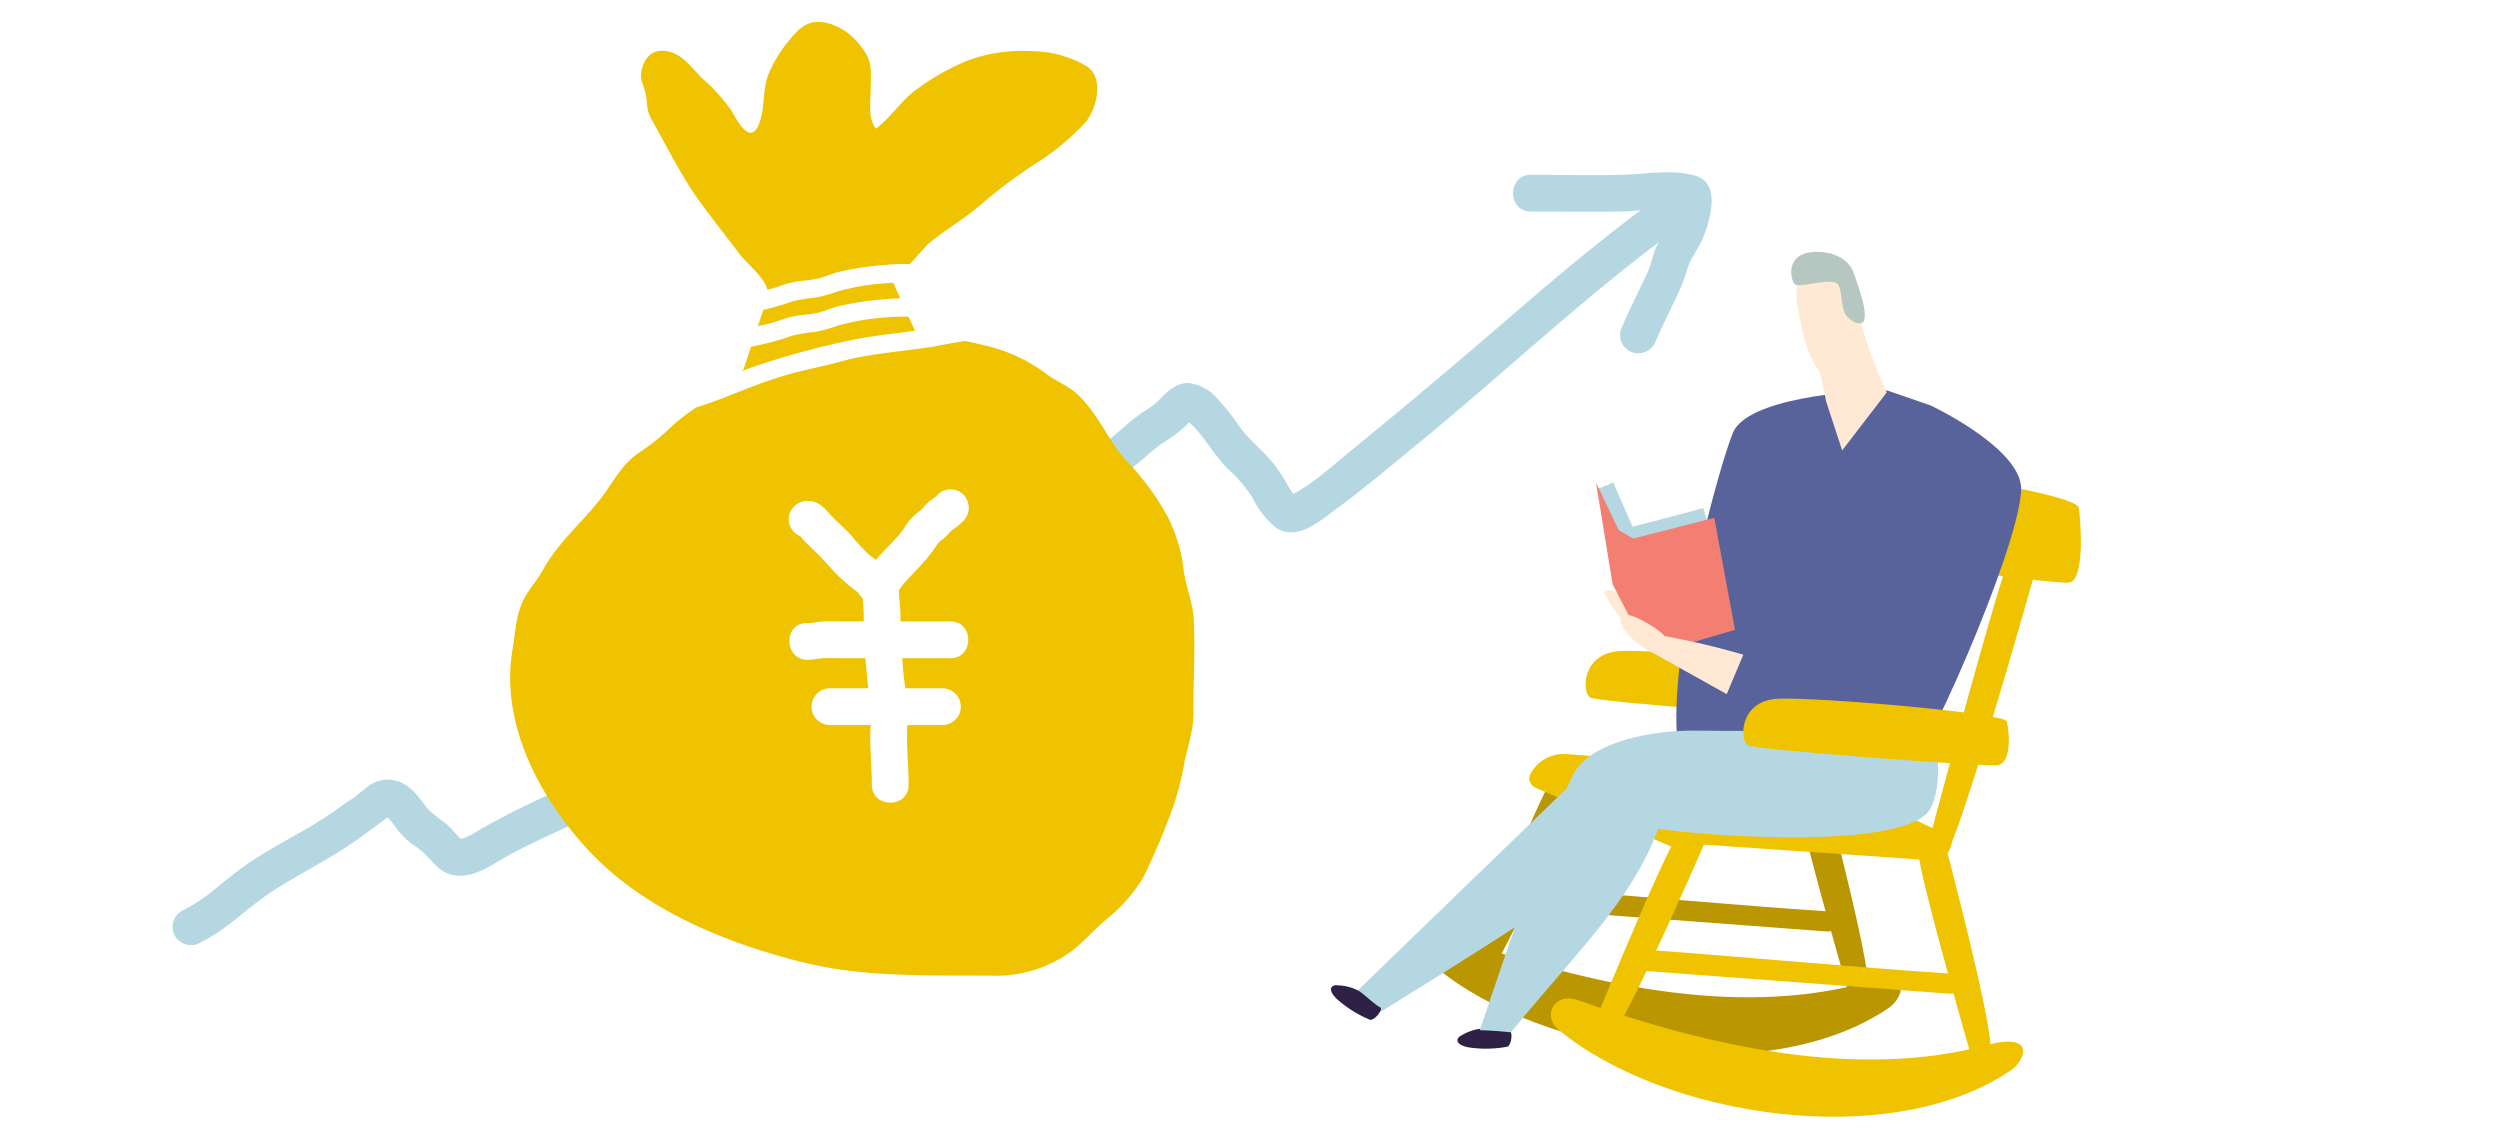 <svg xmlns="http://www.w3.org/2000/svg" width="340" height="155" viewBox="0 0 340 155">
  <g id="グループ_8994" data-name="グループ 8994" transform="translate(-849 -2297)">
    <rect id="長方形_4086" data-name="長方形 4086" width="340" height="155" transform="translate(849 2297)" fill="#fff"/>
    <g id="グループ_7055" data-name="グループ 7055" transform="translate(860.807 1662.693)">
      <path id="パス_753147" data-name="パス 753147" d="M15.423,762.5c3.69-1.769,6.489-4.851,9.9-7.043,3.907-2.507,8.084-4.507,11.846-7.239,1.24-.9,2.7-1.989,3.774-2.8.418-.319.473-.179-.046-.163-.444.014-.294-.109-.288-.019,0,.039.188.113.042,0a7.667,7.667,0,0,1,1.29,1.485,11.221,11.221,0,0,0,1.634,1.847c.8.682,1.75,1.184,2.477,1.943,1.378,1.438,2.436,2.921,4.668,2.9,1.984-.017,3.763-1.073,5.412-2.066,1.795-1.082,3.7-1.993,5.587-2.9,4.239-2.025,8.551-3.891,12.769-5.961a241.939,241.939,0,0,0,23.863-13.464c7.759-4.97,15.127-10.513,22.775-15.65a231.851,231.851,0,0,0,22.646-16.751,25.3,25.3,0,0,1,2.334-1.916,23.189,23.189,0,0,0,2.631-1.863,14.185,14.185,0,0,0,1.645-1.611,3.805,3.805,0,0,1-.659.165c-.183.034-.414.106-.154,0-.051.021-.386-.2-.142-.029.112.078.411.3.161.1,2.219,1.792,3.444,4.446,5.509,6.527a19.926,19.926,0,0,1,3.45,4.007,11.7,11.7,0,0,0,3.1,4.013c2.884,2.035,6.054-.866,8.353-2.546,3.7-2.706,7.233-5.707,10.782-8.612,3.64-2.981,7.214-6.043,10.775-9.118,7.151-6.173,14.251-12.42,21.774-18.142,1.779-1.352,3.762-2.441,5.448-3.912a2.524,2.524,0,0,0,0-3.535,2.55,2.55,0,0,0-3.536,0c-1.587,1.384-3.532,2.435-5.212,3.723q-2.879,2.208-5.7,4.485c-3.686,2.979-7.288,6.059-10.877,9.154-7.106,6.127-14.258,12.167-21.531,18.094-2.628,2.142-5.323,4.65-8.381,6.186-.2.1.041.091-.038.019l-.094.028.8-.029c-.068.024.283.037.265.1,0-.007-.424-.462-.4-.425a15.739,15.739,0,0,1-1.065-1.75,19.882,19.882,0,0,0-3.326-4.235c-.7-.7-1.415-1.375-2.068-2.113-.189-.213-.367-.431-.547-.65.049.06.347.487.08.1-.17-.249-.356-.489-.533-.733a32.564,32.564,0,0,0-2.808-3.517,6.023,6.023,0,0,0-4-2.182c-1.9-.031-3.143,1.48-4.378,2.69a19.274,19.274,0,0,1-2.03,1.423,33.812,33.812,0,0,0-2.985,2.421c-1.695,1.474-3.443,2.886-5.217,4.263-3.617,2.807-7.3,5.526-11.075,8.121-3.923,2.7-7.908,5.3-11.824,8.013-3.708,2.565-7.317,5.268-11.049,7.8a244.6,244.6,0,0,1-23.514,14.105c-4.108,2.159-8.282,4.179-12.5,6.106a115.218,115.218,0,0,0-11.765,5.771,12.36,12.36,0,0,1-2.128,1.145,2.085,2.085,0,0,1-.771.152c.569-.02.269.037-.121-.407a13.372,13.372,0,0,0-1.72-1.785,18.143,18.143,0,0,1-2.378-1.923c-.246-.275-.749-.995-1.177-1.531a7.521,7.521,0,0,0-1.814-1.7,4.441,4.441,0,0,0-5.049.129c-.673.487-1.27,1.063-1.928,1.567-.258.2-.05.036,0,0-.169.116-.35.212-.523.322-.472.3-.929.622-1.38.952a57.314,57.314,0,0,1-5.7,3.617c-2.009,1.135-4.032,2.251-5.975,3.5a58.226,58.226,0,0,0-5.179,3.913,24.156,24.156,0,0,1-4.727,3.131,2.522,2.522,0,0,0-.9,3.42,2.554,2.554,0,0,0,3.421.9Z" fill="#b4d7e1"/>
      <g id="グループ_7052" data-name="グループ 7052">
        <path id="パス_753148" data-name="パス 753148" d="M238.346,731.9c2.116-.232,1.635-4.81,1.338-5.962s-25.716-3.324-31.074-3.094-5.293,5.68-4.156,6.327S236.655,732.082,238.346,731.9Z" fill="#efc300"/>
        <path id="パス_753149" data-name="パス 753149" d="M206.38,714.885s2.257,4.8,5.642,6.489a50.415,50.415,0,0,0,5.925,2.54l1.129-3.1-6.772-1.975S207.79,713.192,206.38,714.885Z" fill="#ffe9d4"/>
        <path id="パス_753150" data-name="パス 753150" d="M220.58,705.857l-.75-2.445-9.6,2.539-2.631-6.019-2.069.846,2.445,6.4,4.232,1.411Z" fill="#b4d7e1"/>
        <g id="グループ_7051" data-name="グループ 7051">
          <path id="パス_753151" data-name="パス 753151" d="M235.922,740.015s6.4,24.124,6.326,28.24a17.1,17.1,0,0,1-2.606,1.245s-7.656-26.5-7.245-28.4S235.453,738.926,235.922,740.015Z" fill="#ba9600"/>
          <path id="パス_753152" data-name="パス 753152" d="M203.3,740.662s-9.956,22.886-12.566,26.069a17.145,17.145,0,0,1-2.816-.64s10.443-25.531,11.943-26.763S203.611,739.518,203.3,740.662Z" fill="#ba9600"/>
          <path id="パス_753153" data-name="パス 753153" d="M238.68,758.3c-1.885.234-40.119-3.2-42.382-3.187s-2.808,2.629-1.2,2.765,38.853,2.887,41.42,3.1S239.66,758.174,238.68,758.3Z" fill="#ba9600"/>
          <path id="パス_753154" data-name="パス 753154" d="M186.1,761.85c18.189,6.457,38.235,10.79,55.559,6.147,6.964-1.866,5.244,2.125,3.425,3.369-16.4,11.219-47.165,6.436-61.552-5.465C181.177,763.956,182.983,760.745,186.1,761.85Z" fill="#ba9600"/>
          <path id="パス_753155" data-name="パス 753155" d="M265.621,709.775s-9.793,34.883-12.4,39.991a11.769,11.769,0,0,1-2.872-.332s10.25-38.777,11.758-40.856A1.882,1.882,0,0,1,265.621,709.775Z" fill="#efc300"/>
          <path id="パス_753156" data-name="パス 753156" d="M258.679,708.526s-9.66,34.116-12.247,39.107a11.981,11.981,0,0,1-2.87-.336s10.1-37.926,11.6-39.956A1.888,1.888,0,0,1,258.679,708.526Z" fill="#efc300"/>
          <path id="パス_753157" data-name="パス 753157" d="M252.568,748.479s6.4,24.124,6.326,28.24a17.1,17.1,0,0,1-2.606,1.245s-7.656-26.5-7.245-28.4S252.1,747.391,252.568,748.479Z" fill="#efc300"/>
          <path id="パス_753158" data-name="パス 753158" d="M219.949,749.126s-9.956,22.886-12.566,26.069a17.146,17.146,0,0,1-2.816-.64s10.443-25.531,11.943-26.763S220.257,747.982,219.949,749.126Z" fill="#efc300"/>
          <path id="パス_753159" data-name="パス 753159" d="M269.617,713.539c2.115-.379,1.594-8.2,1.288-10.173s-25.748-5.9-31.1-5.55-5.245,9.656-4.1,10.771S267.928,713.842,269.617,713.539Z" fill="#efc300"/>
          <path id="パス_753160" data-name="パス 753160" d="M253.336,747.557c-1.669.4-35.165-2.7-37.157-2.586s-2.583,3.745-1.177,3.864,34.064,2.324,36.313,2.515S254.2,747.348,253.336,747.557Z" fill="#efc300"/>
          <path id="パス_753161" data-name="パス 753161" d="M255.326,766.76c-1.884.234-40.119-3.2-42.382-3.187s-2.808,2.629-1.2,2.765,38.853,2.887,41.42,3.1S256.306,766.638,255.326,766.76Z" fill="#efc300"/>
          <path id="パス_753162" data-name="パス 753162" d="M202.742,770.314c18.189,6.457,38.235,10.79,55.559,6.147,6.964-1.866,5.244,2.125,3.425,3.369-16.4,11.219-47.164,6.436-61.552-5.464C197.823,772.42,199.63,769.209,202.742,770.314Z" fill="#efc300"/>
          <path id="パス_753163" data-name="パス 753163" d="M252.828,747.762l-17.953-8.331-33.645-2.568a5.091,5.091,0,0,0-4.879,2.68h0a1.358,1.358,0,0,0,.657,1.885l20.093,8.724,2.984-3.979Z" fill="#efc300"/>
        </g>
        <path id="パス_753164" data-name="パス 753164" d="M206.867,736.106l-34.644,33.5,3.74,2.3s27.829-17.083,33.355-21.882S206.867,736.106,206.867,736.106Z" fill="#b4d7e1"/>
        <path id="パス_753165" data-name="パス 753165" d="M244.931,687.434l5.834,2.018s11.275,5.288,12.246,10.641-11.5,34.771-15.872,40.158c-8.56-2.961-26.684-4.445-30.885-5.9-.891-12.381,5.691-36.528,7.618-41.192S240.1,687.332,244.931,687.434Z" fill="#59639b"/>
        <path id="パス_753166" data-name="パス 753166" d="M232.751,676.542c.576,2.752,1.079,5.958,2.96,8.33l.857,4.094,2.161,6.6,6.046-7.872s-3.258-6.956-3.9-11.662c-.563-4.144-2.533-5.953-5.571-5.492C233.86,670.757,231.777,671.892,232.751,676.542Z" fill="#ffe9d4"/>
        <path id="パス_753167" data-name="パス 753167" d="M238.261,673.129c.562,1.315.225,3.388,1.27,4.373,1.162,1.1,2.035.877,2.173.386.369-1.308-.344-3.413-1.41-6.488-.6-1.728-2.632-2.952-5.351-2.83-4.159.186-3.21,4.023-2.607,4.418C233.171,673.534,237.7,671.806,238.261,673.129Z" fill="#b5c7c0"/>
        <path id="パス_753168" data-name="パス 753168" d="M193.452,774.488c.519-.074.334,2.111-.333,2.185a15.91,15.91,0,0,1-5.223.074c-1.96-.4-1.667-1.3-.926-1.63a6.438,6.438,0,0,1,2.852-.926C190.346,774.155,192.747,774.589,193.452,774.488Z" fill="#2f2145"/>
        <path id="パス_753169" data-name="パス 753169" d="M175.909,771.313c.475.22-.869,1.953-1.469,1.652a15.934,15.934,0,0,1-4.423-2.78c-1.426-1.4-.693-1.995.11-1.871a6.423,6.423,0,0,1,2.9.775C173.483,769.343,175.262,771.013,175.909,771.313Z" fill="#2f2145"/>
        <path id="パス_753170" data-name="パス 753170" d="M250.893,733.668c1.475,4.07,1,9.81-.782,11.406-5.361,4.8-30.471,2.821-36.4,1.975-3.668,9.875-11.285,16.928-20.032,27.649-2.821-.282-4.232-.282-4.232-.282S199.89,743.1,202.43,739.149s10.3-5.6,16.856-5.481S250.893,733.668,250.893,733.668Z" fill="#b4d7e1"/>
        <path id="パス_753171" data-name="パス 753171" d="M259.788,738.386c2.117-.233,1.635-4.81,1.339-5.963s-25.717-3.324-31.075-3.094-5.292,5.68-4.156,6.327S258.1,738.571,259.788,738.386Z" fill="#efc300"/>
        <path id="パス_753172" data-name="パス 753172" d="M210.325,707.55l11.007-2.821,2.821,15.235-9.593,2.821-2.821-.846-4.232-8.182-2.257-13.825,3.1,6.489Z" fill="#f27f71"/>
        <path id="パス_753173" data-name="パス 753173" d="M225.283,723.349l-2.257,5.361-9.593-5.361s-4.232-1.975-4.8-4.514,5.078.847,5.925,1.975A103.831,103.831,0,0,1,225.283,723.349Z" fill="#ffe9d4"/>
      </g>
      <g id="グループ_7054" data-name="グループ 7054">
        <path id="パス_753174" data-name="パス 753174" d="M89.315,684.523c-2.643,3.178-7.007,5.1-9.994,7.981a30.006,30.006,0,0,1-4.155,3.328c-2.085,1.413-3.066,3.121-4.458,5.154-2.647,3.865-6.346,6.614-8.659,10.819-.911,1.656-2.114,2.75-2.843,4.481-.908,2.158-.912,4.086-1.3,6.312-1.712,9.933,3.5,19.895,10.089,27.1,7.5,8.214,18.731,12.821,29.3,15.462,8.687,2.172,17.68,1.732,26.619,1.846a17.465,17.465,0,0,0,9.928-3.277c1.842-1.393,3.4-3.294,5.24-4.738a21,21,0,0,0,4.636-5.448,90.971,90.971,0,0,0,4.123-9.8,39.77,39.77,0,0,0,1.478-6.018c.542-2.386,1.195-4.1,1.18-6.635-.024-4.194.265-8.47.035-12.655-.125-2.266-1.109-4.394-1.363-6.65a21.554,21.554,0,0,0-2.145-7.149,33.138,33.138,0,0,0-3.508-5.236c-1.132-1.5-2.606-2.807-3.645-4.343-1.584-2.345-3.168-5.407-5.346-7.3-1.163-1.009-2.736-1.636-3.978-2.56a22.239,22.239,0,0,0-8.129-3.843c-1.512-.378-2.961-.66-4.458-.977a13.161,13.161,0,0,0-2.045-.556c-1.172-.119-2.469.518-3.325-.628l-3.326-7.316c1.8.043,4.12-3.574,5.469-4.656,2.389-1.914,5.042-3.423,7.295-5.468a68.337,68.337,0,0,1,7.207-5.321,33.949,33.949,0,0,0,6.6-5.507c1.54-1.9,2.505-5.979.223-7.562a15,15,0,0,0-7.361-2.095,21.847,21.847,0,0,0-8.931,1.281,33.917,33.917,0,0,0-7.028,3.986c-2.023,1.519-3.4,3.745-5.4,5.264-1.136-1.3-.749-3.686-.737-5.26.02-2.446.332-3.9-1.3-5.869a8.3,8.3,0,0,0-4.054-3.079c-2.624-.761-3.923-.027-5.568,2.017a17.831,17.831,0,0,0-3.076,5.051c-.728,2.121-.357,4.583-1.242,6.633-1.208,2.794-2.919-.618-3.722-1.975a23.4,23.4,0,0,0-3.926-4.319c-1.273-1.273-2.556-3.124-4.362-3.628-2.071-.577-3.408.42-3.887,2.428-.347,1.456.36,2.12.58,3.471.208,1.274.067,2.067.763,3.293,2.13,3.748,4.107,7.824,6.651,11.3,1.743,2.384,3.586,4.705,5.368,7.054,1.089,1.436,4.015,3.552,3.808,5.617Z" fill="#efc300"/>
        <g id="グループ_7053" data-name="グループ 7053">
          <path id="パス_753175" data-name="パス 753175" d="M97.3,707.33c-.245-.035-.419-.429-.192-.043a3.528,3.528,0,0,0,.43.526c.425.47.908.9,1.364,1.345.993.958,1.9,1.954,2.81,2.988a26.8,26.8,0,0,0,3.006,2.607c.608.514-.042-.148.242.269a3.35,3.35,0,0,0,1.035,1.021,2.979,2.979,0,0,0,2.982-.04,5.306,5.306,0,0,0,1.593-1.6,5.5,5.5,0,0,0,.323-.473c-.107.137.415-.465.517-.578.932-1.025,1.915-2,2.81-3.063a18.977,18.977,0,0,0,1.336-1.794,2.623,2.623,0,0,1,.886-.87c.488-.38.918-.952,1.328-1.3a8.618,8.618,0,0,0,1.472-1.2,2.581,2.581,0,0,0,0-3.535,2.517,2.517,0,0,0-3.536,0c-.388.5.131-.006-.269.285-.321.234-.638.429-.944.7-.359.313-.872.927-1.058,1.095a11.576,11.576,0,0,0-1.559,1.414c-.385.493-.692,1.042-1.074,1.534-.775,1-1.717,1.888-2.576,2.816a19.467,19.467,0,0,0-1.452,1.7c-.126.171-.239.351-.365.521-.1.138-.1.147-.011.025q-.5.478.357-.161h1.329l-.163-.055,1.1.643c.149.243.17.282.061.12a6.61,6.61,0,0,0-.455-.6,5.646,5.646,0,0,0-.625-.642c-.491-.431-1.047-.779-1.556-1.187a22.6,22.6,0,0,1-2.4-2.584c-.835-.92-1.772-1.748-2.653-2.623-.834-.828-1.495-1.912-2.767-2.093a2.585,2.585,0,0,0-3.076,1.747A2.519,2.519,0,0,0,97.3,707.33Z" fill="#fff"/>
          <path id="パス_753176" data-name="パス 753176" d="M105.437,714.452c.036,1.122.2,2.236.218,3.359.023,1.2-.043,2.4.062,3.6.195,2.211.265,4.473.6,6.667a40.221,40.221,0,0,1,.233,6.345c-.01,2.217.21,4.41.213,6.629.005,3.217,5.005,3.223,5,0,0-2.219-.223-4.412-.213-6.629a42.857,42.857,0,0,0-.27-6.826c-.318-2.036-.378-4.132-.567-6.186-.1-1.125-.045-2.251-.059-3.377-.015-1.2-.183-2.387-.221-3.585-.1-3.21-5.1-3.224-5,0Z" fill="#fff"/>
          <path id="パス_753177" data-name="パス 753177" d="M97.961,724.046c.807.022,1.584-.237,2.373-.235s1.558,0,2.337.007c1.668.013,3.336.007,5,.007h9.795c3.217,0,3.223-5,0-5h-9.795c-1.668,0-3.336.006-5-.007-.779-.006-1.558-.024-2.337-.007-.8.017-1.6.256-2.373.235-3.219-.087-3.216,4.913,0,5Z" fill="#fff"/>
          <path id="パス_753178" data-name="パス 753178" d="M101.065,732.914h15.3a2.5,2.5,0,0,0,0-5h-15.3a2.5,2.5,0,1,0,0,5Z" fill="#fff"/>
        </g>
        <path id="パス_753179" data-name="パス 753179" d="M89.758,676.906a36.506,36.506,0,0,0,6.217-1.615,22.923,22.923,0,0,1,3.012-.5,16.6,16.6,0,0,0,3.024-.817,30.933,30.933,0,0,1,6.524-1.133,26.922,26.922,0,0,1,3.224-.12c1.247.008,2.471-.21,3.716-.252,1.6-.054,1.612-2.555,0-2.5-1.245.042-2.469.264-3.716.252a26.509,26.509,0,0,0-3.224.12,40.891,40.891,0,0,0-6.4.974c-.994.275-1.939.715-2.952.926-.993.207-2.017.219-3.012.422-1.012.207-1.975.587-2.96.888-.593.181-1.181.29-1.785.419a15.822,15.822,0,0,1-1.666.433c-1.588.149-1.6,2.651,0,2.5Z" fill="#fff"/>
        <path id="パス_753180" data-name="パス 753180" d="M89.758,681.561a36.5,36.5,0,0,0,6.217-1.614,22.923,22.923,0,0,1,3.012-.5,16.692,16.692,0,0,0,3.024-.818,31,31,0,0,1,6.524-1.133,27.335,27.335,0,0,1,3.224-.12c1.247.009,2.471-.21,3.716-.252,1.6-.054,1.612-2.554,0-2.5-1.245.042-2.469.264-3.716.252a26.708,26.708,0,0,0-3.224.12,40.891,40.891,0,0,0-6.4.974c-.994.276-1.939.715-2.952.926-.993.207-2.017.22-3.012.423-1.012.206-1.975.586-2.96.887-.593.181-1.181.291-1.785.419a15.572,15.572,0,0,1-1.666.433c-1.588.15-1.6,2.651,0,2.5Z" fill="#fff"/>
        <path id="パス_753181" data-name="パス 753181" d="M77.344,691.316a11.817,11.817,0,0,0,2.793-.764c1.139-.394,2.308-.694,3.456-1.06,2.153-.686,4.24-1.587,6.354-2.386a58.157,58.157,0,0,1,6.342-2.119c2.141-.539,4.3-.973,6.427-1.56,4.185-1.153,8.66-1.313,12.931-2.072A81.682,81.682,0,0,1,129,679.788a1.251,1.251,0,0,0,0-2.5,75.91,75.91,0,0,0-13.089,1.486c-4.292.8-8.741,1.014-12.988,2.016a107.329,107.329,0,0,0-12.731,3.565c-2.122.787-4.212,1.666-6.345,2.421-1.061.376-2.148.667-3.223,1a17.808,17.808,0,0,1-3.278,1.043c-1.588.151-1.6,2.652,0,2.5Z" fill="#fff"/>
      </g>
      <path id="パス_753182" data-name="パス 753182" d="M196.393,663.08c3.991,0,7.983.034,11.974,0,3.024-.025,6.311-.747,9.241,0l-1.746-1.746c.023.064.144.617.114.357-.027-.232-.019.275-.023.322a7.893,7.893,0,0,1-.168.939c-.11.441-.246.876-.4,1.3-.059.169-.427,1.1-.271.745-.434.983-1.154,1.791-1.606,2.764-.517,1.116-.725,2.32-1.173,3.456.1-.264-.143.3-.187.39-.146.312-.295.622-.444.933q-.535,1.117-1.076,2.233c-.7,1.463-1.407,2.925-2.019,4.429a2.516,2.516,0,0,0,1.746,3.075,2.562,2.562,0,0,0,3.076-1.746c.161-.4-.2.413.025-.055.111-.237.214-.478.324-.716.259-.565.526-1.127.794-1.688.533-1.115,1.075-2.225,1.607-3.34a25.318,25.318,0,0,0,1.475-3.806c.448-1.526,1.511-2.74,2.118-4.214.985-2.393,2.544-7.456-.991-8.5-3.076-.9-6.5-.253-9.637-.151-4.244.137-8.511.014-12.758.014-3.217,0-3.222,5,0,5Z" fill="#b4d7e1"/>
    </g>
  </g>
</svg>
